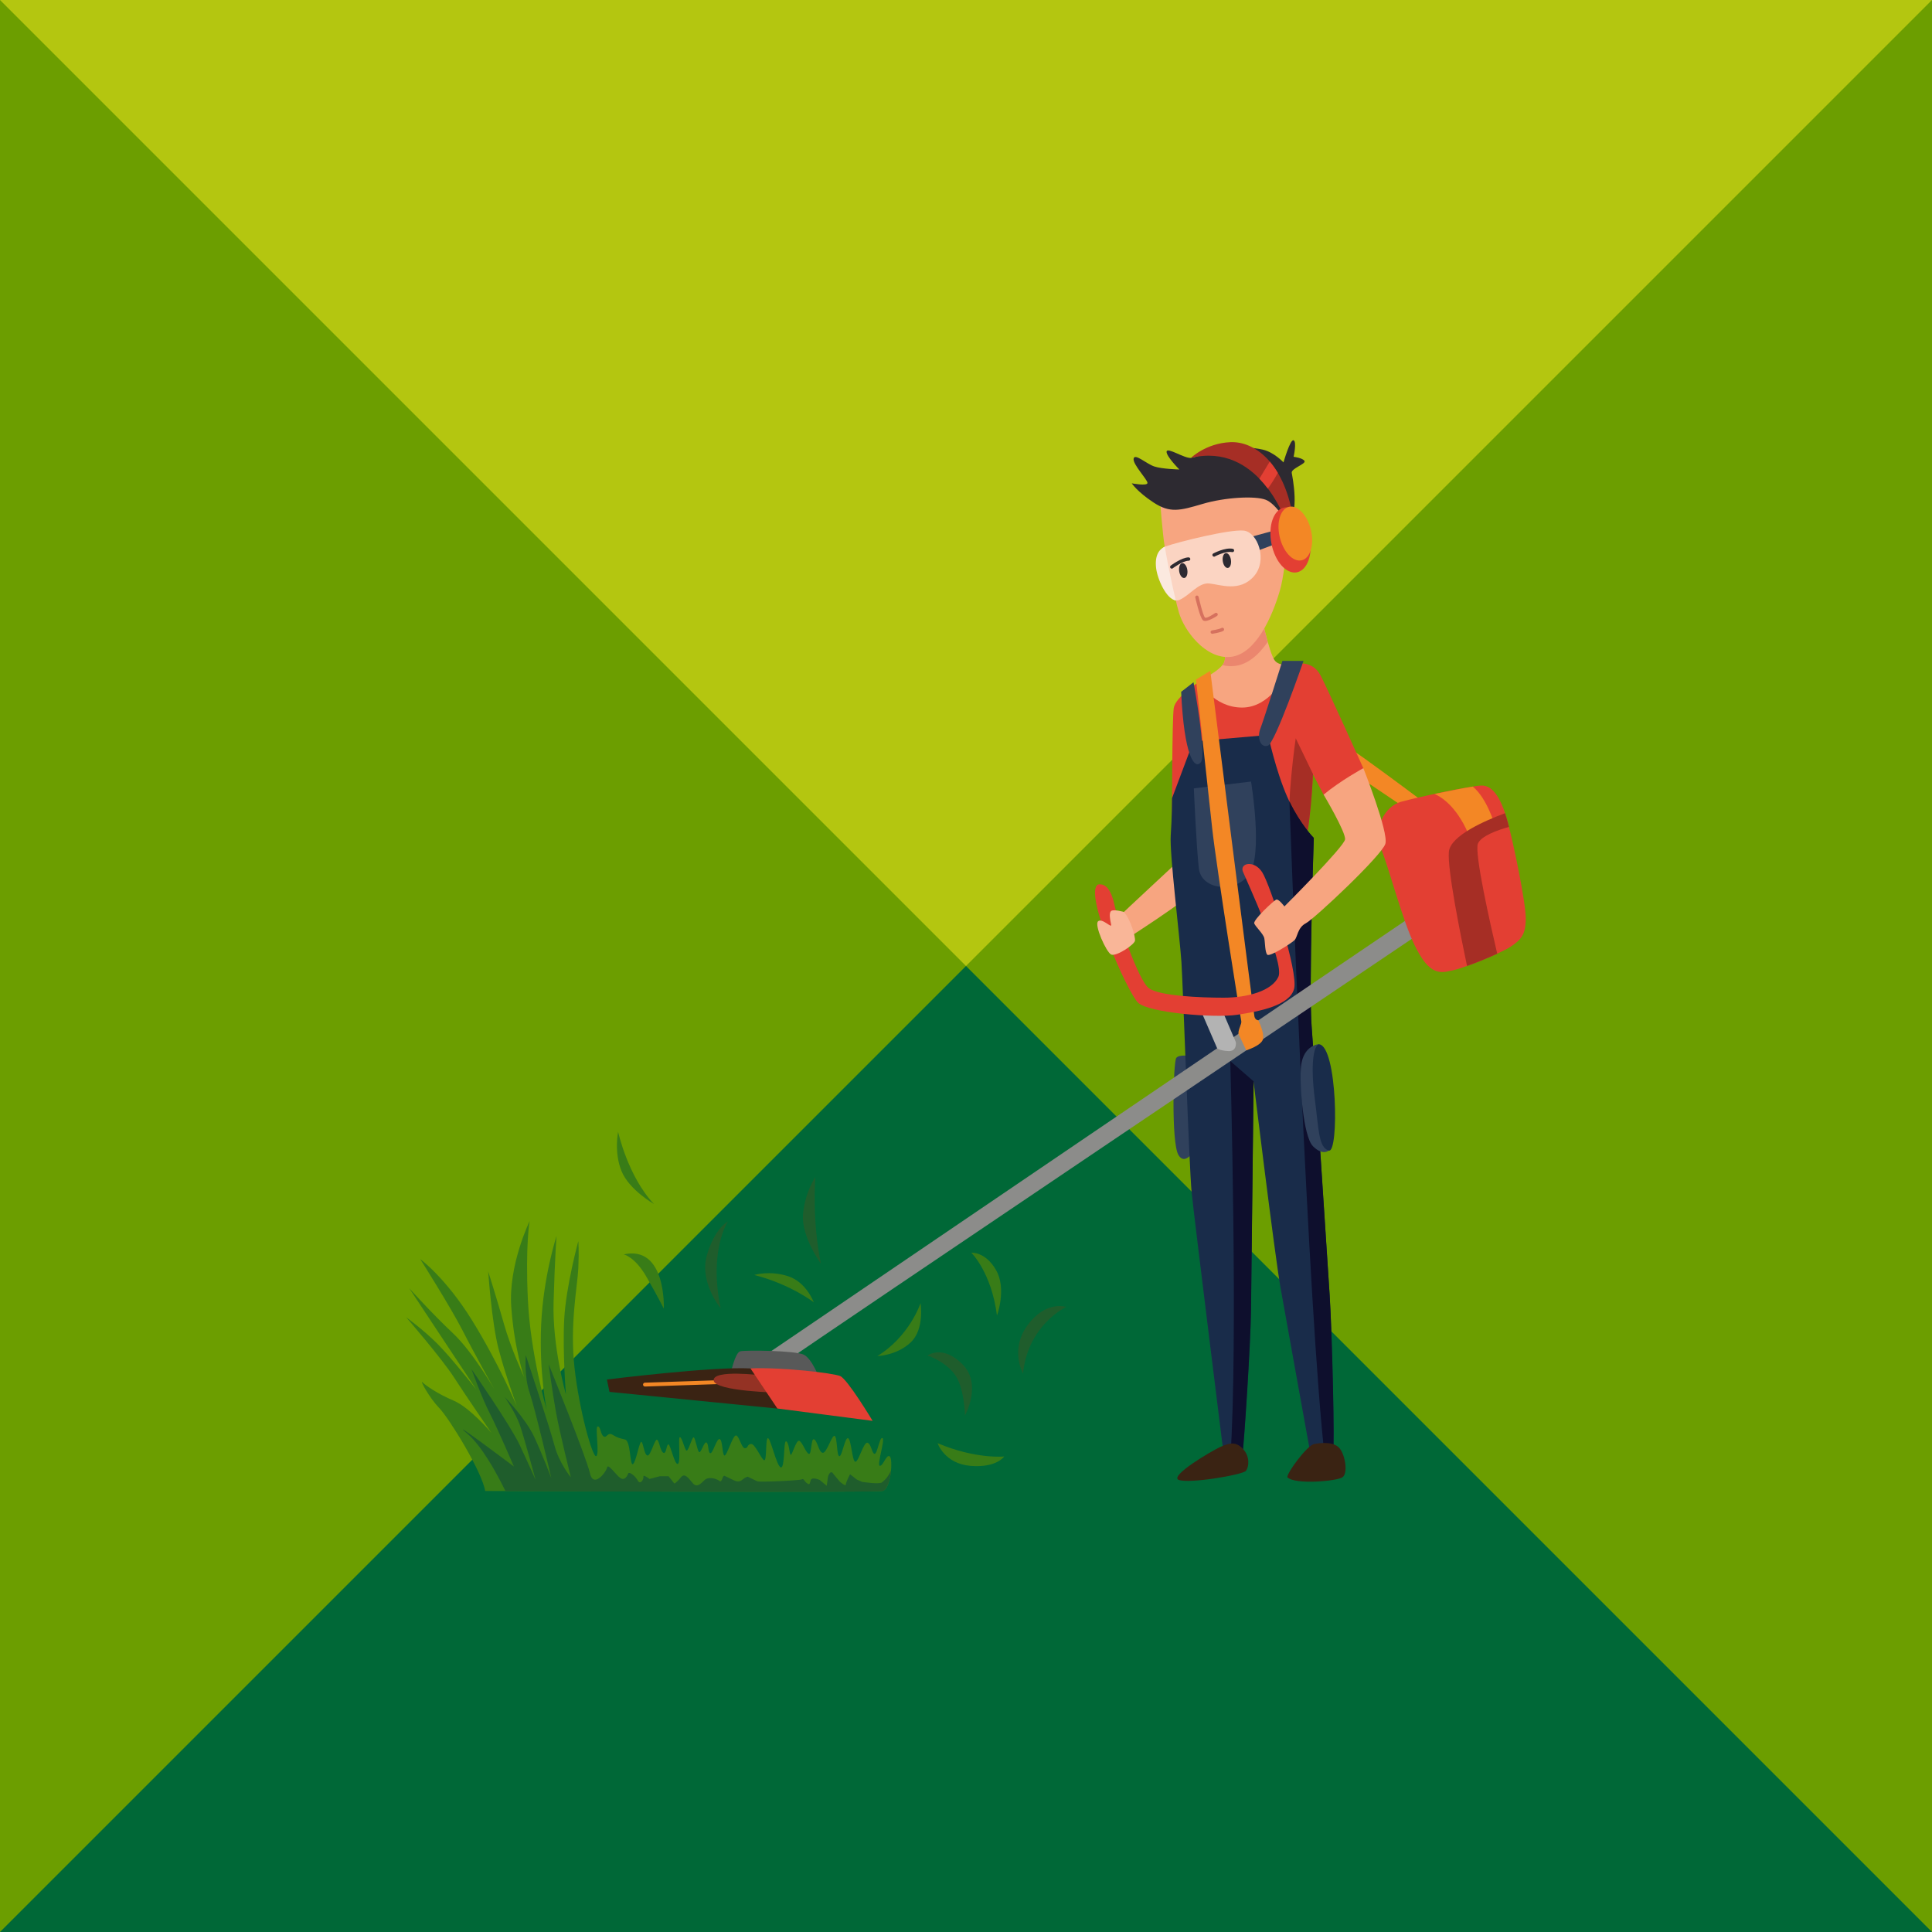 <?xml version="1.0" encoding="UTF-8"?>
<svg id="TAGLIO_E_MANUTENZIONE_PRATO" data-name="TAGLIO E MANUTENZIONE PRATO" xmlns="http://www.w3.org/2000/svg" viewBox="0 0 300 300">
  <defs>
    <style>
      .cls-1 {
        fill: #30415c;
      }

      .cls-1, .cls-2, .cls-3, .cls-4, .cls-5, .cls-6, .cls-7, .cls-8, .cls-9, .cls-10, .cls-11, .cls-12, .cls-13, .cls-14, .cls-15, .cls-16, .cls-17, .cls-18, .cls-19, .cls-20, .cls-21, .cls-22, .cls-23 {
        stroke-width: 0px;
      }

      .cls-1, .cls-2, .cls-3, .cls-4, .cls-5, .cls-6, .cls-7, .cls-8, .cls-10, .cls-11, .cls-12, .cls-13, .cls-14, .cls-15, .cls-16, .cls-17, .cls-18, .cls-19, .cls-21, .cls-23 {
        fill-rule: evenodd;
      }

      .cls-2 {
        fill: #fbe9df;
      }

      .cls-3 {
        fill: #f7a580;
      }

      .cls-4 {
        fill: #eb866e;
      }

      .cls-5 {
        fill: #e33f33;
      }

      .cls-6 {
        fill: #f9b698;
      }

      .cls-7 {
        fill: #2d2a31;
      }

      .cls-8 {
        fill: #1f5d2c;
      }

      .cls-9 {
        fill: #fcee21;
        opacity: .5;
      }

      .cls-10 {
        fill: #943224;
      }

      .cls-11 {
        fill: #387c17;
      }

      .cls-12 {
        fill: #fbd4c2;
      }

      .cls-13 {
        fill: #585959;
      }

      .cls-14 {
        fill: #192c4a;
      }

      .cls-15 {
        fill: #0e0f2d;
      }

      .cls-16 {
        fill: #d6715e;
      }

      .cls-17 {
        fill: #3a2313;
      }

      .cls-18 {
        fill: #f38725;
      }

      .cls-19 {
        fill: #b3b3b3;
      }

      .cls-20 {
        fill: #6c9e00;
      }

      .cls-21 {
        fill: #8c8c8a;
      }

      .cls-22 {
        fill: #006837;
      }

      .cls-23 {
        fill: #a62e25;
      }
    </style>
  </defs>
  <rect class="cls-20" width="300" height="300"/>
  <polygon class="cls-9" points="0 0 300 0 150 150 0 0"/>
  <polygon class="cls-22" points="0 300 300 300 150 150 0 300"/>
  <g>
    <path class="cls-11" d="m96.84,194.78s1.72.33,3.52,3.45c1.79,3.12,2.72,4.97,2.72,4.97,0,0,.4-9.88-6.23-8.42Z"/>
    <path class="cls-8" d="m111.9,203.14s-3.38-4.05-2.12-8.29c1.26-4.24,3.25-5.17,3.25-5.17,0,0-3.01,4.44-1.13,13.46Z"/>
    <path class="cls-11" d="m117.14,197.97s2.39-.73,5.24.2c2.85.93,3.98,4.05,3.98,4.05,0,0-3.58-2.79-9.22-4.24Z"/>
    <path class="cls-8" d="m127.48,196.24s-3.05-4.18-2.79-7.63c.27-3.45,1.92-5.84,1.92-5.84,0,0-.54,6.73.86,13.46Z"/>
    <path class="cls-11" d="m101.55,186.96s-3.85-2.19-5.04-5.11c-1.19-2.92-.53-6.1-.53-6.1,0,0,1.53,6.96,5.57,11.21Z"/>
    <path class="cls-11" d="m136.24,210.57s2.98-.07,5.17-2.12c2.19-2.06,1.53-6.1,1.53-6.1,0,0-1.66,5.11-6.7,8.22Z"/>
    <path class="cls-8" d="m144,210.5c.4.07,3.25,1.19,4.51,3.32,1.26,2.12,1.33,5.97,1.33,5.97,0,0,2.72-4.84-.4-7.96-3.12-3.12-5.44-1.33-5.44-1.33Z"/>
    <path class="cls-11" d="m145.59,224.1s1.06,3.18,5.11,3.52c4.05.33,5.24-1.46,5.24-1.46,0,0-4.38.46-10.35-2.06Z"/>
    <path class="cls-8" d="m158.86,213.29s-2.12-3.71.73-7.56c2.85-3.85,5.97-2.79,5.97-2.79,0,0-5.97,2.79-6.7,10.35Z"/>
    <path class="cls-11" d="m154.81,204.27s1.53-4.11-.13-7.03c-1.66-2.92-3.85-2.72-3.85-2.72,0,0,3.12,3.05,3.98,9.75Z"/>
    <path class="cls-11" d="m75.35,231.52s60.35.27,61.68,0c1.33-.27,1.66-4.97,1.13-5.37-.53-.4-.99,1.46-1.53,1.46s.86-4.11.4-4.31c-.46-.2-.8,2.52-1.23,2.45-.43-.07-.5-1.53-1.09-1.72-.6-.2-1.39,2.98-1.89,2.95-.5-.03-.63-3.45-1.13-3.65-.5-.2-.93,2.85-1.36,2.79-.43-.07-.3-2.95-.73-3.15-.43-.2-1.19,2.62-1.82,2.62s-.83-1.82-1.36-2.09c-.53-.27-.36,2.42-.83,2.26-.46-.17-.96-1.76-1.46-2.02-.5-.27-1.16,2.39-1.36,2.16-.2-.23-.26-1.96-.7-2.09-.43-.13-.17,4.25-.83,4.05-.66-.2-1.56-4.48-1.99-4.54-.43-.07-.13,3.61-.6,3.42-.46-.2-1.39-2.55-2.02-2.52-.63.03-.43.66-.96.66s-.9-1.96-1.39-1.99c-.5-.03-1.43,3.25-1.79,3.12-.36-.13-.26-2.35-.73-2.55-.46-.2-1.06,2.25-1.46,2.19-.4-.07-.23-1.46-.6-1.66-.36-.2-.83,1.66-1.13,1.49-.3-.17-.6-2.26-.86-2.29-.27-.03-.8,2.12-1.09,2.06-.3-.07-.66-1.96-1.03-2.09-.36-.13.17,3.91-.33,4.15-.5.23-1.13-2.95-1.46-3.02-.33-.07-.3,1.56-.8,1.29-.5-.27-.63-1.96-1-2.02-.36-.07-.99,2.62-1.49,2.45-.5-.17-.63-2.06-.93-2.12-.3-.07-.8,3.08-1.29,3.45-.5.36-.33-3.58-1.23-3.81-.9-.23-1.09-.23-1.92-.73-.83-.5-.93.6-1.43.23-.5-.37-.43-1.56-.9-1.53-.46.03.33,4.34-.23,4.61-.56.27-2.65-7.13-3.38-13.83-.73-6.7.46-12.47.6-15.32.13-2.85,0-4.24,0-4.24,0,0-1.92,7.03-2.19,12.14-.27,5.11.27,11.67.27,11.67,0,0-2.12-7.36-1.92-14.33.2-6.96.46-10.28.46-10.28,0,0-2.06,6.3-2.39,13.8-.33,7.49.86,13.2.86,13.2,0,0-2.52-8.62-2.92-17.11-.4-8.49.27-12.2.27-12.2,0,0-3.32,6.83-2.85,13.33.46,6.5,1.99,10.88,1.99,10.88,0,0-2.06-4.44-3.12-8.22-1.06-3.78-2.45-8.16-2.45-8.16,0,0,.53,7.83,1.59,11.94,1.06,4.11,2.85,8.95,2.85,8.95,0,0-2.85-6.7-6.96-13.33-4.11-6.63-8.03-9.48-8.03-9.48,0,0,4.78,7.56,6.57,11.08,1.79,3.52,4.91,9.09,4.91,9.09,0,0-3.32-5.77-6.43-8.69-3.12-2.92-6.76-6.96-6.76-6.96,0,0,4.31,6.5,5.57,8.42,1.26,1.92,4.84,7.3,4.84,7.3,0,0-3.85-4.91-6.04-7.1-2.19-2.19-4.84-4.11-4.84-4.11,0,0,5.51,6.37,7.43,9.35,1.92,2.98,5.77,8.56,5.77,8.56,0,0-3.32-3.91-5.84-4.97-2.52-1.06-4.38-2.39-4.84-2.85-.46-.46.99,2.32,2.59,3.98,1.59,1.66,6.7,9.95,7.16,12.97Z"/>
    <path class="cls-8" d="m78.48,231.54c12.39.05,57.41.22,58.55-.01.75-.15,1.19-1.74,1.32-3.15-.69,1.35-1.03,1.44-1.38,1.79-.36.36-3.08-.06-3.08-.06l-.83-.36-1.07-.83s-.65,1.25-.65,1.6-.89-.41-.89-.41c0,0-.83-.95-1.13-1.36-.3-.42-.71.18-.77.71-.06.53-.18,1.25-.18,1.25l-1.07-.89s-1.25-.59-1.42.06c-.18.65-.18.71-.59.42-.42-.3-.47-.77-.77-.59-.3.18-6.58.47-6.94.3-.36-.18-1.48-.71-1.48-.71,0,0-.36.06-.83.47-.47.42-.95.24-1.25.12-.3-.12-1.07-.53-1.48-.71s-.36,1.13-.83.77c-.47-.36-1.72-.71-2.31-.12-.59.59-1.19,1.19-1.78.53-.59-.65-1.25-1.78-1.9-.95-.65.83-1.01.95-1.01.95l-.89-1.13h-1.36l-1.6.42s-1.01-.77-.95-.36c.06.42-.47,1.36-.89.59-.42-.77-1.36-1.42-1.48-1.07-.12.36-.53,1.13-1.19.71-.65-.42-1.96-2.37-2.08-1.66-.12.71-2.13,3.32-2.67.89-.53-2.43-6.4-16.9-6.4-16.9,0,0,.59,4.45,1.13,7.41.53,2.97,2.31,10.14,2.31,10.14,0,0-1.84-2.25-2.55-4.98-.71-2.73-4.45-14-4.45-14,0,0-.26,3.37.59,5.81.85,2.45,3.38,13.28,3.38,13.28,0,0-1.25-3.32-2.61-6.29-1.36-2.97-4.63-6.29-4.63-6.29,0,0,1.72,2.49,2.37,4.39.65,1.9,2.43,8.48,2.43,8.48,0,0-1.07-2.43-2.49-5.46-1.42-3.02-7.47-11.74-7.47-11.74,0,0,1.6,4.45,2.85,6.88,1.25,2.43,3.74,8.24,3.74,8.24,0,0-10.72-8.06-7.23-5.1,2.25,1.91,4.56,6.14,5.91,8.9Z"/>
    <path class="cls-18" d="m207.93,118.54l11.81,7.96,3.05-.66s-15.26-11.54-16.98-12.07c-1.72-.53,2.12,4.78,2.12,4.78Z"/>
    <path class="cls-3" d="m195.6,94.46s1.46,7.1,2.39,8.16c.93,1.06,3.18.46,3.18.46,0,0-.66,8.42-6.76,9.35-6.1.93-7.03-2.79-7.63-4.31-.6-1.53,1-3.25,1-3.25,0,0,1.99-1.13,2.32-2.06.33-.93.07-2.92.07-2.92l5.44-5.44Z"/>
    <path class="cls-4" d="m195.6,94.46s.59,2.85,1.25,5.21c-1.39,2.01-3.1,3.52-5.13,3.74-.65.07-1.29.02-1.91-.13.13-.15.22-.31.28-.46.33-.93.07-2.92.07-2.92l5.44-5.44Z"/>
    <path class="cls-3" d="m180.1,77.27s.41,5.64.76,7.62c.35,1.98,1.4,7.45,2.21,10.24s4.13,7.27,8.03,6.87c3.9-.41,6.46-6.28,7.62-10.24,1.16-3.96,1.69-13.79.58-15.88-1.11-2.09-14.95-3.37-19.2,1.4Z"/>
    <path class="cls-7" d="m199.9,81.28s-1.71-3.03-3.34-3.67c-1.63-.64-6.28-.41-9.83.64-3.55,1.05-5.06,1.45-7.62-.23-2.56-1.69-3.37-2.97-3.37-2.97,0,0,2.44.47,2.44-.06s-2.33-2.91-2.15-3.78c.17-.87,1.98.81,3.2,1.22,1.22.41,3.9.47,3.9.47,0,0-2.09-2.09-1.98-2.79.12-.7,2.79,1.11,3.78.99.99-.12,3.55-1.28,5.7-1.45,2.15-.17,3.72-.23,5.47.17,1.75.41,3.2,1.98,3.2,1.98,0,0,1.05-3.67,1.57-3.43.52.23,0,2.56,0,2.56,0,0,1.4.17,1.69.64.29.47-2.09,1.16-1.98,1.86.12.7,1.28,6.34-.67,7.85Z"/>
    <polygon class="cls-1" points="193.36 83.61 198.66 82.16 199.82 83.82 194.29 85.88 193.36 83.61"/>
    <path class="cls-23" d="m184.93,71.1s2.33-2.27,6.11-2.44c3.78-.17,8.25,3.22,9.68,11.35,1.43,8.14-1.14.73-1.14.73,0,0-4.23-12.14-14.65-9.64Z"/>
    <path class="cls-5" d="m197.17,71.68c.44.51.86,1.1,1.25,1.75-.45.8-1.02,1.74-1.55,2.44-.39-.52-.83-1.04-1.31-1.54l1.61-2.66Z"/>
    <path class="cls-5" d="m199.41,78.81c1.64-.32,3.41,1.67,3.95,4.45.55,2.78-.34,5.29-1.98,5.61-1.64.32-3.41-1.67-3.95-4.45-.55-2.78.34-5.29,1.98-5.61Z"/>
    <path class="cls-18" d="m200.2,78.69c1.35-.27,2.86,1.38,3.38,3.68.52,2.3-.16,4.38-1.5,4.64-1.35.27-2.86-1.38-3.38-3.68-.52-2.3.16-4.38,1.5-4.64Z"/>
    <path class="cls-12" d="m180.85,84.89c2.15-.76,10.12-2.73,12.28-2.5,2.15.23,3.78,4.6,1.57,7.1-2.21,2.5-5.24,1.28-6.92,1.11-1.69-.17-3.03,1.86-4.65,2.56-1.63.7-2.44-2.97-2.68-4.94-.23-1.98-.47-2.91.41-3.32Z"/>
    <path class="cls-2" d="m182.57,93.23c-.7-2.9-1.43-6.75-1.71-8.34-.87.41-1.57,1.34-1.34,3.32.21,1.75,1.6,4.83,3.05,5.02Z"/>
    <path class="cls-7" d="m190.34,85.89c.35-.05.71.42.8,1.06.09.64-.12,1.19-.47,1.24-.35.05-.71-.42-.8-1.06-.09-.64.12-1.19.47-1.24h0Zm-6.77,1.56c.35-.05.71.42.8,1.06.09.64-.12,1.19-.47,1.24-.35.05-.71-.42-.8-1.06-.09-.64.12-1.19.47-1.24Z"/>
    <path class="cls-7" d="m182.11,88.25c-.12.08-.28.06-.37-.06-.08-.12-.06-.28.06-.37,0,0,1.69-1.27,2.77-1.27.15,0,.26.12.26.26s-.12.26-.26.26c-.9,0-2.46,1.17-2.46,1.17h0Zm6.54-1.84c-.13.07-.29.02-.36-.11-.07-.13-.02-.29.11-.36,0,0,1.83-.98,3.03-.72.14.03.23.17.2.31-.03.14-.17.23-.31.2-1.01-.21-2.67.67-2.67.67Z"/>
    <path class="cls-16" d="m185.6,92.8c-.03-.14.06-.28.2-.32.14-.03.28.06.32.2,0,0,.68,2.99,1,3.22.26.19,1.56-.7,1.56-.7.12-.08.28-.05.37.07.08.12.05.28-.07.37,0,0-1.61,1.09-2.16.7-.5-.35-1.21-3.52-1.21-3.53h0Zm2.68,5.61c-.14.02-.28-.08-.3-.22-.02-.14.08-.28.22-.3,0,0,1.12-.17,1.48-.38.13-.07.29-.03.36.1.07.13.03.29-.1.36-.45.26-1.66.44-1.66.44Z"/>
    <path class="cls-3" d="m183.58,133.16s-9.15,8.49-10.08,9.42c-.93.93.66,3.71.66,3.71,0,0,10.48-6.63,12.07-8.62,1.59-1.99-.66-3.71-2.65-4.51Z"/>
    <path class="cls-5" d="m181.99,126.92s0-15.25.27-16.98c.27-1.72,3.91-4.05,3.91-4.05,0,0,2.32,3.98,6.7,3.98s6.7-4.97,6.7-4.97l1.6-1.82s2.64-.64,3.9,1.82c1.26,2.45,6.63,14.39,6.63,14.39,0,0,.13,2.32-1.59,3.91-1.72,1.59-4.58.2-4.58.2l-1.66-3.18s-.4,9.35-1.59,11.67c-1.19,2.32-16.25-3.45-20.3-4.97Z"/>
    <path class="cls-23" d="m203.88,120.22s-.4,9.35-1.59,11.67c-.03.06-.07.11-.11.15-.83-.32-1.58-1.09-1.84-2.74-.66-4.25.86-14.66.86-14.66l2.69,5.57Z"/>
    <path class="cls-1" d="m184.91,164s-1.79-.33-2.26.27c-.46.6-.8,13.13.33,15.06,1.13,1.92,2.72-1.13,2.72-1.13,0,0,.4-13.26-.8-14.19Z"/>
    <path class="cls-14" d="m190.08,226.41s-4.64-37.27-5.04-41.25c-.4-3.98-1.33-31.84-1.59-35.81-.27-3.98-1.86-16.85-1.66-19.63.2-2.79.2-5.77.2-5.77l3.31-8.82,11.61-1s1.19,5.57,2.98,9.62c1.79,4.05,4.11,6.37,4.11,6.37,0,0-.8,23.55-.33,29.38.46,5.84,2.39,35.22,2.79,41.59.4,6.37.8,23.41.53,24.87-.27,1.46-3.45.07-3.45.07,0,0-3.78-20.83-4.71-26.13-.93-5.31-4.18-31.97-4.18-31.97,0,0-.33,29.71-.4,35.42-.07,5.7-1.13,21.49-1.33,22.48-.2.99-2.85.6-2.85.6Z"/>
    <path class="cls-15" d="m200.22,124.43c1.74,3.62,3.79,5.68,3.79,5.68,0,0-.8,23.55-.33,29.38.46,5.84,2.39,35.22,2.79,41.59.4,6.37.8,23.41.53,24.87-.1.56-.64.7-1.25.66-2.65-22.49-5.53-102.18-5.53-102.18h0Zm-5.56,43.48s-.33,29.71-.4,35.42c-.07,5.7-1.13,21.49-1.33,22.48-.12.59-1.11.69-1.89.67,1.24-17.69,0-61.72,0-61.72l3.61,3.14Z"/>
    <path class="cls-1" d="m185.37,122.42l8.89-1.06s1.92,11.47-.33,14.46c-2.25,2.98-7.39,2.32-7.77-.96-.39-3.28-.78-12.44-.78-12.44Z"/>
    <path class="cls-17" d="m182.99,229.79c-1.33-.66,5.04-4.44,6.5-5.11,1.46-.66,2.44-.86,3.54.33,1.1,1.19.9,2.79.44,3.38-.46.6-8.89,2.06-10.48,1.39h0Zm16.91-.4c-.13-.6,3.05-4.97,4.18-5.17,1.13-.2,3.12-.4,3.98.73.86,1.13,1.26,3.85.4,4.44-.86.6-7.36,1.19-8.56,0Z"/>
    <path class="cls-1" d="m204.81,162.14c-.93.07-2.52.86-2.79,3.45-.27,2.59.33,10.88,1.86,12.4,1.53,1.53,2.45.66,2.45.66,0,0-1.06-14.72-1.53-16.51Z"/>
    <path class="cls-14" d="m204.81,162.14c-.91.26-1.3,3.44-.66,8.38.64,4.94.59,7.67,2.19,8.14,1.59.46,1.33-16.25-1.53-16.51Z"/>
    <path class="cls-21" d="m118.25,210.82s101.34-68.84,102.01-69.24c.66-.4,1.46,2.52,1.46,2.52,0,0-97.5,65.66-98.82,66.72-1.33,1.06-4.64,0-4.64,0Z"/>
    <path class="cls-5" d="m225.11,150.77c-2.06.53-3.52-.07-5.44-3.98-1.92-3.91-3.98-12-5.24-15.06-1.26-3.05.57-6.53,3.12-7.23,2.55-.7,10.35-2.39,12.4-2.52,2.06-.13,3.32,2.52,4.18,5.7.86,3.18,2.79,12.4,2.79,14.92s-.73,3.32-2.32,4.38c-1.59,1.06-7.76,3.58-9.48,3.78Z"/>
    <path class="cls-18" d="m222.75,123.29c2.16-.46,4.43-.91,5.94-1.15,2.25,1.83,3.45,6.08,3.45,6.08l-3.85,1.92c-1.78-4.44-4.03-6.18-5.54-6.86Z"/>
    <path class="cls-23" d="m233.71,126.28c.15.45.29.93.42,1.41.06.21.12.45.19.71-1.73.48-4.35,1.4-4.83,2.6-.58,1.45,1.94,12.58,3,17.09-1.41.65-3.18,1.38-4.69,1.91-.98-4.66-3.08-15.04-2.82-17.74.24-2.51,5.66-4.85,8.73-5.99Z"/>
    <path class="cls-13" d="m113.48,213.21s.66-3.18,1.46-3.38c.8-.2,8.56-.13,9.88.53,1.33.66,2.52,3.91,2.52,3.91l-13.86-1.06Z"/>
    <path class="cls-17" d="m120.71,218.72l-26.07-2.59-.4-1.92s16.51-2.06,22.29-1.72c5.77.33,6.63,5.64,4.18,6.23Z"/>
    <path class="cls-18" d="m100.16,215.3c-.17,0-.3-.12-.31-.29,0-.17.12-.3.29-.31l13.8-.46c.17,0,.3.12.31.29,0,.17-.12.3-.29.31l-13.8.46Z"/>
    <path class="cls-10" d="m121.17,216.26s-10.24-.18-10.35-1.92c-.11-1.74,7.55-.76,7.55-.76l2.8,2.68Z"/>
    <path class="cls-5" d="m116.53,212.48l4.18,6.23,14.79,1.92s-3.91-6.5-5.04-6.96c-1.13-.46-8.95-1.39-13.93-1.19Z"/>
    <path class="cls-1" d="m199.13,102.62h3.28s-4.41,12.8-5.54,13.17c-1.13.36-1.72-1.19-1.16-2.65.56-1.46,3.42-10.51,3.42-10.51h0Zm-15.72,4.81l1.92-1.49s2.09,11.28,1.13,12.44c-.96,1.16-2.59-.9-3.05-10.94Z"/>
    <path class="cls-19" d="m186.43,156.84l2.57,5.94s.35.36,1.74.43c1.39.07,1.16-1.39,1.16-1.39l-2.12-4.94-3.35-.03Z"/>
    <path class="cls-18" d="m192.3,160.53l1.22,2.56s2.38-.73,2.6-1.75c.22-1.02-.73-2.91-.73-2.91,0,0-.44.02-.6-.57-.17-.6-6.86-53.69-6.86-53.69l-2.22,1.36s1.86,17.08,2.52,23.11c.66,6.04,4.38,29.41,4.51,29.88.13.46-.5,1.29-.43,2.01Z"/>
    <path class="cls-5" d="m170.52,137.34c1.26-.2,2.06,1,2.52,3.12.46,2.12,3.71,11.81,5.37,13,1.66,1.19,7.89,1.46,11.61,1.46s7.49-1.06,8.49-3.25c.99-2.19-4.97-14.99-5.51-16.32-.53-1.33,1.72-1.86,2.98.07,1.26,1.92,5.64,15.52,4.97,18.11-.66,2.59-5.31,3.52-8.89,4.05-3.58.53-13.66-.33-15.32-1.86-1.66-1.53-8.56-17.24-6.23-18.37Z"/>
    <path class="cls-6" d="m174.52,141.61s-1.41-.42-1.91-.19c-.5.23-.2,1.49-.07,2.16.13.66-1.36-1.06-2.02-.53-.66.53,1.26,4.81,2.02,5.17.76.36,3.68-1.56,3.71-2.19.03-.63-.66-3.25-1.74-4.42Z"/>
    <path class="cls-3" d="m205.54,123.41s3.45,5.81,3.32,6.93c-.13,1.13-9.42,10.41-9.42,10.41,0,0-.87-1.19-1.26-1.06-.38.13-3.65,3.18-3.42,3.71.23.53,1.43,1.63,1.56,2.29.13.66.1,2.16.46,2.55.36.4,3.78-1.79,4.24-2.26.46-.46.46-1.96,1.76-2.62,1.29-.66,11.81-10.54,12.34-12.34.53-1.79-3.42-11.74-3.42-11.74,0,0-3.55,1.93-6.17,4.11Z"/>
  </g>
</svg>